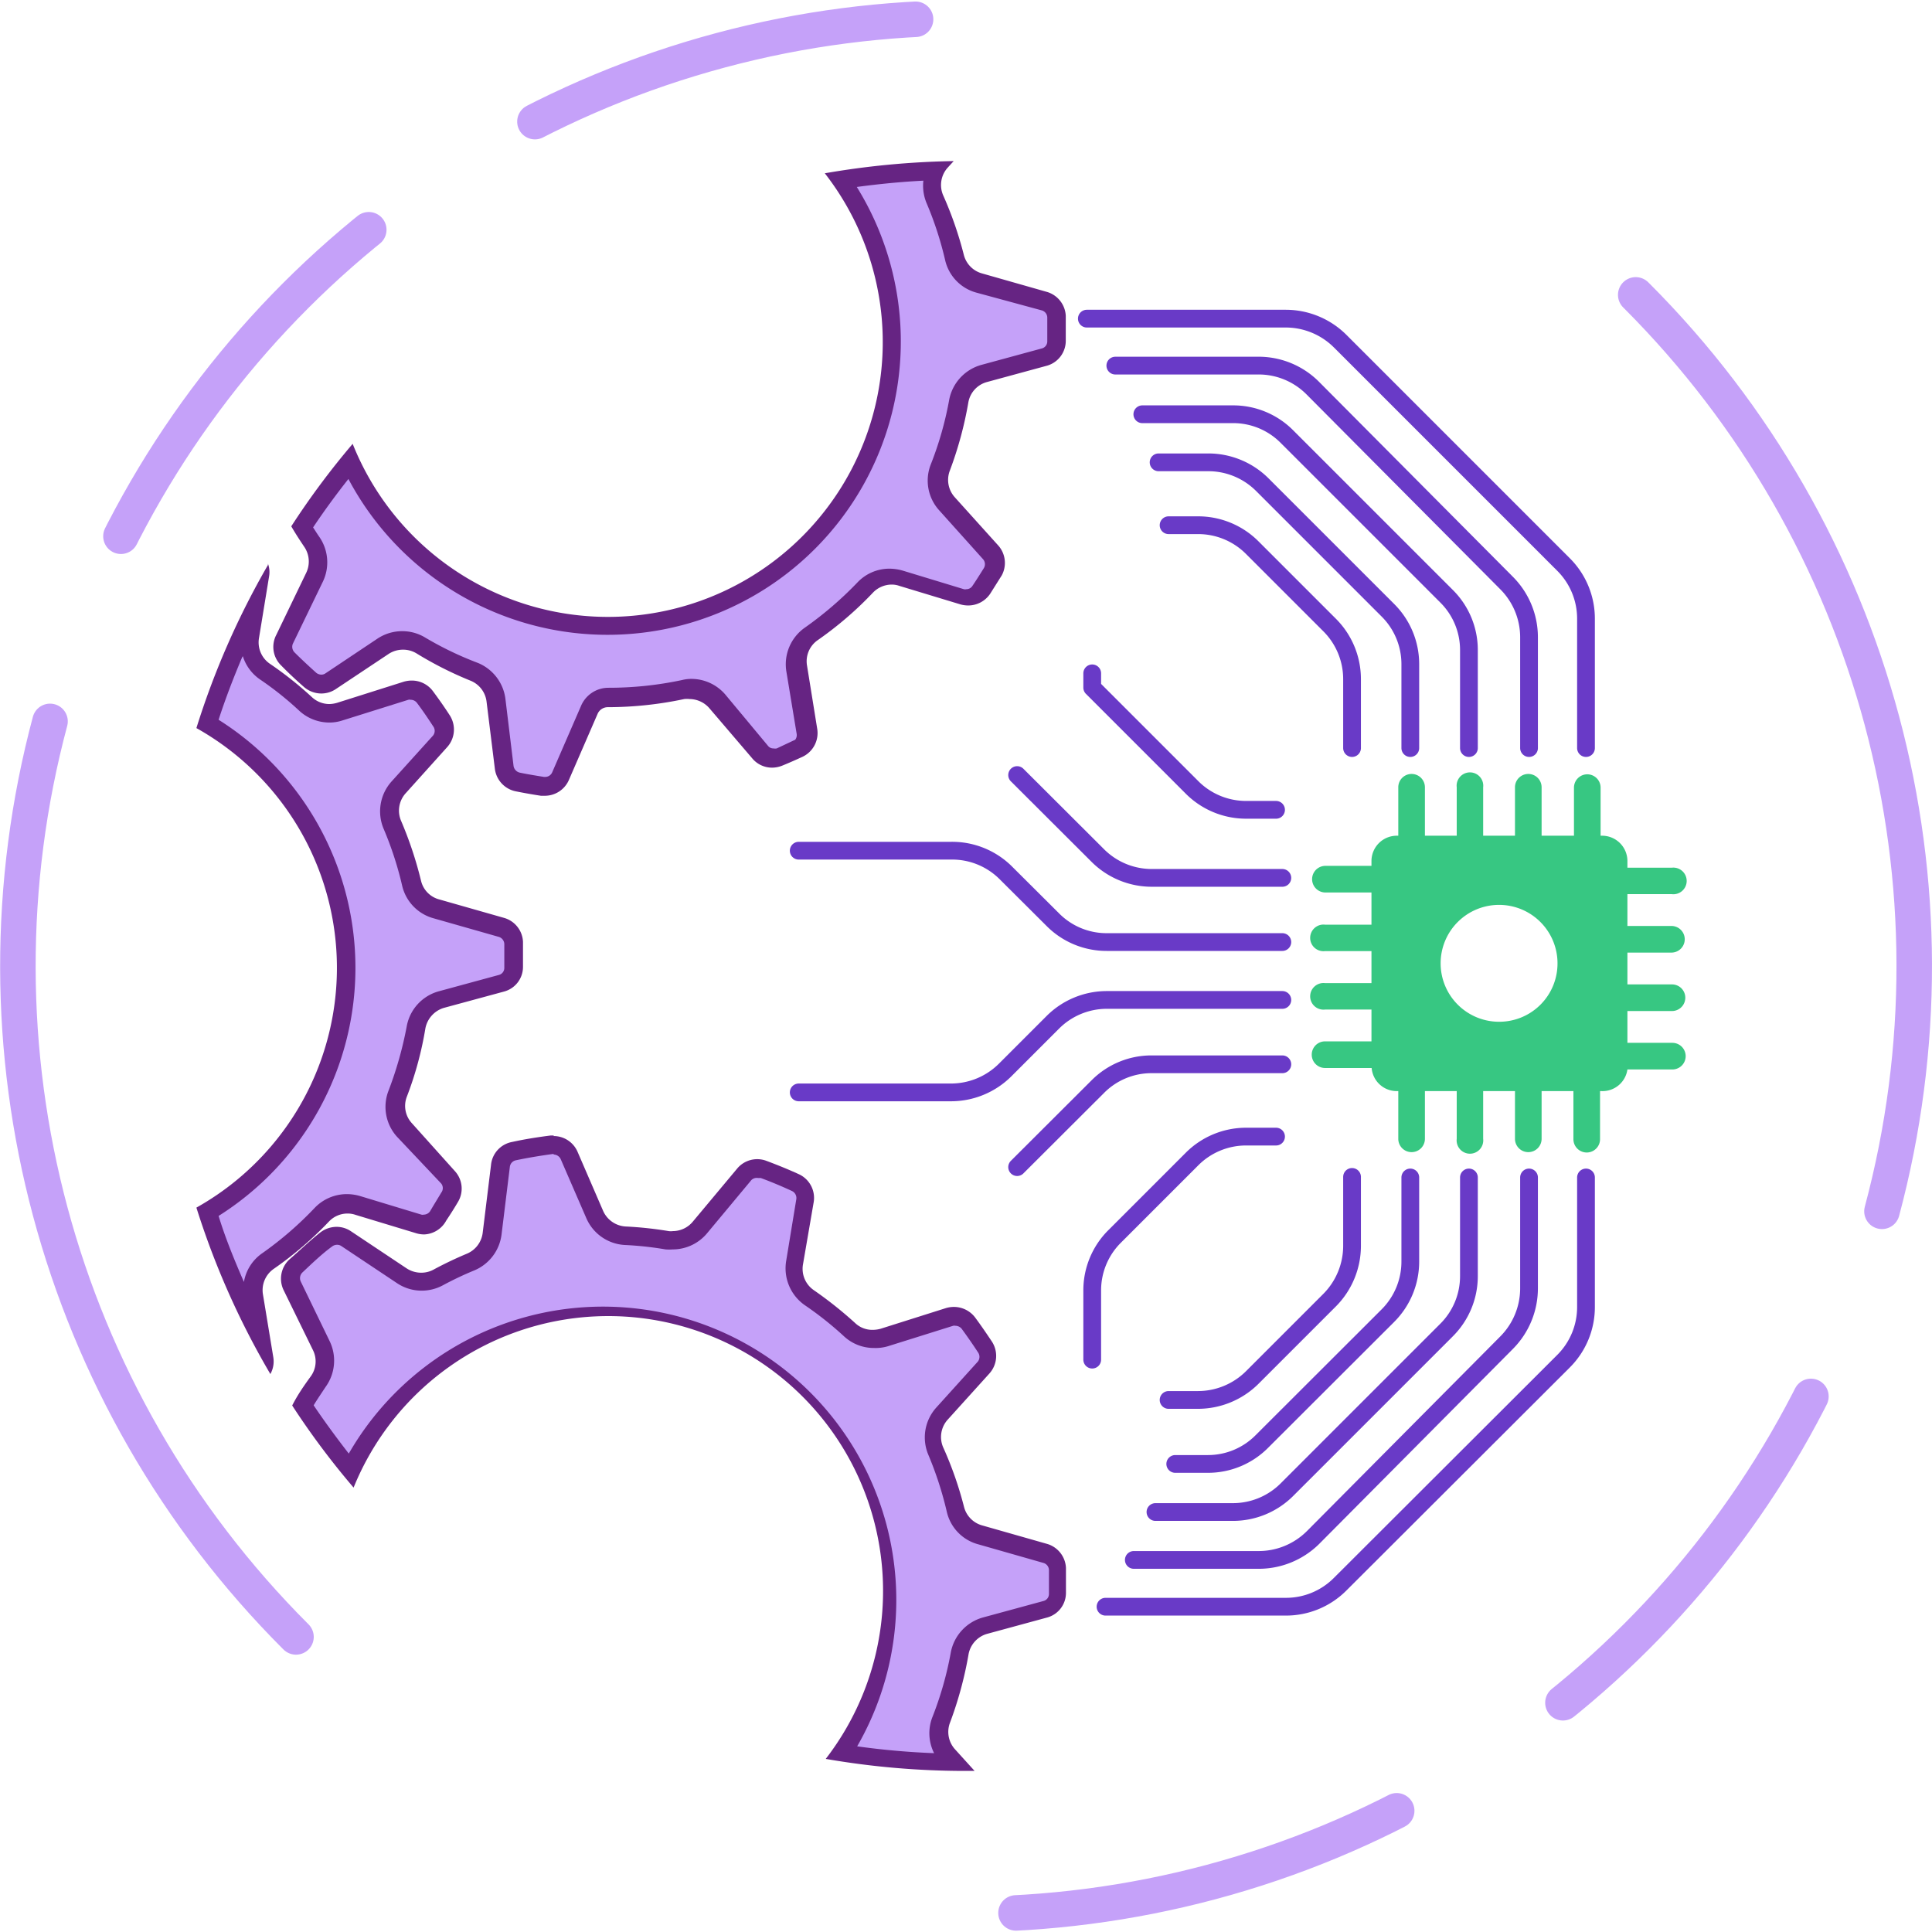 <svg xmlns="http://www.w3.org/2000/svg" viewBox="0 0 104.47 104.47"><defs><style>.cls-1,.cls-4{fill:none;stroke-linecap:round;stroke-linejoin:round;}.cls-1{stroke:#693ac7;stroke-width:0.96px;}.cls-2{fill:#c5a1f9;}.cls-3{fill:#662483;}.cls-4{stroke:#c5a1f9;stroke-width:1.92px;stroke-dasharray:53.68 10.74 21.47 10.74 21.47 42.94;}.cls-5{fill:#37c782;fill-rule:evenodd;}</style></defs><g id="Capa_2" data-name="Capa 2"><g id="servicios"><g id="integrados"><path class="cls-1" d="M76.26,63.67v4.54a4.13,4.13,0,0,1-1.21,2.93l-6.81,6.8a4.1,4.1,0,0,1-2.92,1.22H63.55"></path><path class="cls-1" d="M79.43,63.67V69a4.11,4.11,0,0,1-1.21,2.92l-8.63,8.63a4.13,4.13,0,0,1-2.92,1.21H62.48"></path><path class="cls-1" d="M82.68,63.67v6a4.17,4.17,0,0,1-1.21,2.93L71,83.14A4.17,4.17,0,0,1,68,84.35H61.31"></path><path class="cls-1" d="M85.76,63.67v7a4.13,4.13,0,0,1-1.21,2.93L72.46,85.67a4.13,4.13,0,0,1-2.93,1.21H59.78"></path><path class="cls-1" d="M73.11,63.64v3.74A4.17,4.17,0,0,1,71.9,70.3l-4.19,4.19a4.17,4.17,0,0,1-2.92,1.21h-1.6"></path><path class="cls-1" d="M76.26,40.45V35.9A4.11,4.11,0,0,0,75.05,33l-6.81-6.81A4.13,4.13,0,0,0,65.32,25H62.65"></path><path class="cls-1" d="M79.43,40.45V35.16a4.09,4.09,0,0,0-1.21-2.92l-8.63-8.63a4.09,4.09,0,0,0-2.92-1.21h-4.9"></path><path class="cls-1" d="M82.68,40.45v-6a4.15,4.15,0,0,0-1.21-2.92L71,21A4.13,4.13,0,0,0,68,19.77H60.31"></path><path class="cls-1" d="M85.76,40.45v-7a4.13,4.13,0,0,0-1.21-2.92L72.46,18.44a4.17,4.17,0,0,0-2.93-1.21H58.77"></path><path class="cls-1" d="M73.11,40.45V36.72A4.13,4.13,0,0,0,71.9,33.8l-4.19-4.19a4.13,4.13,0,0,0-2.92-1.21h-1.6"></path><path class="cls-1" d="M69.34,47.47H62.28a4.13,4.13,0,0,1-2.92-1.21L55,41.91"></path><path class="cls-1" d="M69.34,50.94H59.85a4.09,4.09,0,0,1-2.92-1.21l-2.58-2.57A4.11,4.11,0,0,0,51.43,46H43.19"></path><path class="cls-1" d="M69.34,57.55H62.28a4.09,4.09,0,0,0-2.92,1.21L55,63.11"></path><path class="cls-1" d="M69.34,54.07H59.85a4.13,4.13,0,0,0-2.92,1.21l-2.58,2.58a4.15,4.15,0,0,1-2.92,1.21H43.19"></path><path class="cls-1" d="M59.06,73.52V69.78a4.11,4.11,0,0,1,1.21-2.92l4.19-4.19a4.13,4.13,0,0,1,2.92-1.21H69"></path><path class="cls-1" d="M59.06,36.41v.77l5.4,5.4a4.13,4.13,0,0,0,2.92,1.21H69"></path></g><path class="cls-2" d="M51.57,95.26a42.08,42.08,0,0,1-6-.52A15.35,15.35,0,1,0,19,79.52c-.92-1.13-1.8-2.31-2.6-3.52q.41-.66.84-1.26a1.88,1.88,0,0,0,.17-1.95l-1.56-3.25a.92.92,0,0,1,.2-1.06c.52-.49,1.07-1,1.64-1.43a1,1,0,0,1,.58-.2.92.92,0,0,1,.51.15l3,2a1.95,1.95,0,0,0,2,.1,19.17,19.17,0,0,1,1.77-.85,1.88,1.88,0,0,0,1.15-1.52l.46-3.67a.89.89,0,0,1,.72-.78c.67-.14,1.36-.26,2.05-.34h.11a.92.92,0,0,1,.85.55l1.38,3.19a1.91,1.91,0,0,0,1.64,1.15,19.38,19.38,0,0,1,2.28.25l.3,0a1.91,1.91,0,0,0,1.48-.7l2.38-2.86A.92.92,0,0,1,41,63.2a.91.91,0,0,1,.32.06c.58.21,1.15.45,1.71.7a.92.92,0,0,1,.52,1L43,68.29a1.9,1.9,0,0,0,.8,1.88,20.48,20.48,0,0,1,2.19,1.75,1.86,1.86,0,0,0,1.27.5,2.34,2.34,0,0,0,.59-.09l3.54-1.12a.84.84,0,0,1,.27,0,.93.93,0,0,1,.74.36q.46.63.9,1.29a.92.92,0,0,1-.09,1.11l-2.25,2.49a1.93,1.93,0,0,0-.34,2,18.59,18.59,0,0,1,1,3.16A1.89,1.89,0,0,0,53,83l3.51,1a.91.91,0,0,1,.67.84c0,.43,0,.88,0,1.32a.88.88,0,0,1-.66.86l-3.27.89a1.91,1.91,0,0,0-1.38,1.52,19.47,19.47,0,0,1-1,3.59,1.91,1.91,0,0,0,.37,2Z"></path><path class="cls-3" d="M29.93,62.43a.43.43,0,0,1,.39.25l1.38,3.18a2.41,2.41,0,0,0,2.07,1.46,18.16,18.16,0,0,1,2.22.24,2.56,2.56,0,0,0,.39,0,2.42,2.42,0,0,0,1.86-.88l2.39-2.87A.42.42,0,0,1,41,63.7l.14,0c.57.21,1.14.45,1.68.7a.42.42,0,0,1,.24.44l-.55,3.35a2.43,2.43,0,0,0,1,2.38,18.35,18.35,0,0,1,2.14,1.7,2.37,2.37,0,0,0,1.61.62A2.33,2.33,0,0,0,48,72.8l3.54-1.11a.25.25,0,0,1,.12,0,.44.44,0,0,1,.34.16c.3.41.6.84.88,1.27a.42.42,0,0,1,0,.5l-2.25,2.49a2.41,2.41,0,0,0-.43,2.56,19,19,0,0,1,1,3.09,2.37,2.37,0,0,0,1.71,1.75l3.5,1a.41.41,0,0,1,.31.38c0,.44,0,.87,0,1.31a.39.39,0,0,1-.29.37l-3.27.89a2.43,2.43,0,0,0-1.75,1.91,18.49,18.49,0,0,1-1,3.5,2.4,2.4,0,0,0,.1,1.93,41.46,41.46,0,0,1-4.16-.37A15.86,15.86,0,1,0,18.86,78.6c-.66-.85-1.3-1.72-1.9-2.61.2-.33.42-.65.65-1a2.42,2.42,0,0,0,.22-2.46l-1.57-3.24a.43.43,0,0,1,.1-.49c.51-.48,1.05-1,1.6-1.4a.44.44,0,0,1,.27-.09.4.4,0,0,1,.23.07l3,2a2.39,2.39,0,0,0,1.35.41,2.41,2.41,0,0,0,1.12-.28,18.1,18.1,0,0,1,1.73-.82,2.43,2.43,0,0,0,1.46-1.93l.45-3.67a.41.41,0,0,1,.33-.35c.66-.14,1.34-.25,2-.34h.05m0-1h-.17c-.71.09-1.41.2-2.09.35A1.4,1.4,0,0,0,26.55,63l-.45,3.67a1.41,1.41,0,0,1-.85,1.12c-.62.26-1.23.55-1.82.87a1.39,1.39,0,0,1-.65.16,1.44,1.44,0,0,1-.8-.24l-3-2a1.38,1.38,0,0,0-.78-.24,1.46,1.46,0,0,0-.89.31c-.58.46-1.14,1-1.67,1.46a1.42,1.42,0,0,0-.31,1.64L16.92,73a1.37,1.37,0,0,1-.12,1.43c-.37.51-.71,1-1,1.57a42.38,42.38,0,0,0,3.32,4.44A14.86,14.86,0,1,1,44.65,95.11a44.09,44.09,0,0,0,7.59.65h.46l-1.06-1.17a1.4,1.4,0,0,1-.27-1.44,20.37,20.37,0,0,0,1-3.68,1.41,1.41,0,0,1,1-1.12l3.27-.89a1.38,1.38,0,0,0,1-1.33h0q0-.68,0-1.35a1.42,1.42,0,0,0-1-1.29l-3.51-1a1.4,1.4,0,0,1-1-1A19.66,19.66,0,0,0,51,78.26a1.4,1.4,0,0,1,.25-1.5l2.25-2.49a1.42,1.42,0,0,0,.14-1.72c-.3-.45-.6-.89-.92-1.32a1.44,1.44,0,0,0-1.14-.56,1.52,1.52,0,0,0-.42.06l-3.54,1.12a1.67,1.67,0,0,1-.44.06,1.34,1.34,0,0,1-.93-.36A21.54,21.54,0,0,0,44,69.76a1.4,1.4,0,0,1-.58-1.39L44,65a1.41,1.41,0,0,0-.81-1.51c-.57-.26-1.16-.5-1.75-.72a1.41,1.41,0,0,0-1.58.42l-2.39,2.86a1.41,1.41,0,0,1-1.09.52.82.82,0,0,1-.22,0,20.17,20.17,0,0,0-2.34-.25,1.42,1.42,0,0,1-1.21-.85l-1.38-3.19a1.41,1.41,0,0,0-1.3-.85Z"></path><path class="cls-2" d="M14.1,72.18a42.08,42.08,0,0,1-2.82-6.72,15.36,15.36,0,0,0,0-26.39,42.42,42.42,0,0,1,2.55-6.21l-.26,1.58a1.93,1.93,0,0,0,.79,1.89,18.38,18.38,0,0,1,2.19,1.74,1.9,1.9,0,0,0,1.86.41l3.54-1.12a.86.86,0,0,1,.28,0,.91.91,0,0,1,.73.36q.46.63.9,1.29a.9.9,0,0,1-.09,1.11l-2.24,2.5a1.89,1.89,0,0,0-.34,2,19.52,19.52,0,0,1,1,3.16,1.92,1.92,0,0,0,1.35,1.39l3.51,1a.91.91,0,0,1,.67.84c0,.43,0,.88,0,1.32a.89.89,0,0,1-.67.86L23.85,54a1.92,1.92,0,0,0-1.38,1.52,19.47,19.47,0,0,1-1,3.59,1.89,1.89,0,0,0,.38,1.95l2.36,2.62a.92.92,0,0,1,.1,1.09c-.2.33-.4.65-.62,1a.9.9,0,0,1-.76.41h0a.84.84,0,0,1-.27,0l-3.3-1a1.91,1.91,0,0,0-2,.5,19.79,19.79,0,0,1-2.9,2.51A1.89,1.89,0,0,0,13.74,70Z"></path><path class="cls-3" d="M13.13,35.48a2.39,2.39,0,0,0,.93,1.26,17.45,17.45,0,0,1,2.13,1.7,2.4,2.4,0,0,0,1.62.63,2.28,2.28,0,0,0,.73-.12l3.54-1.11a.3.3,0,0,1,.13,0,.42.42,0,0,1,.33.16c.31.41.6.84.88,1.27a.41.41,0,0,1,0,.5l-2.25,2.49a2.42,2.42,0,0,0-.42,2.57,18.53,18.53,0,0,1,1,3.08,2.39,2.39,0,0,0,1.71,1.75l3.51,1a.42.42,0,0,1,.3.38c0,.44,0,.87,0,1.31a.39.39,0,0,1-.3.37l-3.27.89A2.41,2.41,0,0,0,22,55.46,20,20,0,0,1,21,59a2.41,2.41,0,0,0,.46,2.46L23.86,64a.4.4,0,0,1,0,.49c-.19.32-.39.64-.6,1a.42.42,0,0,1-.35.19.25.25,0,0,1-.12,0l-3.3-1a2.58,2.58,0,0,0-.73-.11,2.41,2.41,0,0,0-1.74.74,18.85,18.85,0,0,1-2.83,2.45,2.37,2.37,0,0,0-1,1.56c-.51-1.17-1-2.36-1.37-3.57a15.86,15.86,0,0,0,0-26.83c.37-1.14.8-2.26,1.27-3.37m1.4-5a43.47,43.47,0,0,0-3.87,8.82,14.86,14.86,0,0,1,0,25.93,43.48,43.48,0,0,0,4,9,1.4,1.4,0,0,0,.16-.9l-.56-3.4a1.4,1.4,0,0,1,.57-1.38,19.24,19.24,0,0,0,3-2.57,1.38,1.38,0,0,1,1-.43,1.29,1.29,0,0,1,.43.07l3.3,1a1.52,1.52,0,0,0,.42.06A1.42,1.42,0,0,0,24.13,66c.22-.33.43-.66.63-1a1.4,1.4,0,0,0-.16-1.67l-2.36-2.63A1.38,1.38,0,0,1,22,59.3a18.66,18.66,0,0,0,1-3.68,1.44,1.44,0,0,1,1-1.12l3.28-.89a1.38,1.38,0,0,0,1-1.33h0c0-.45,0-.9,0-1.35a1.41,1.41,0,0,0-1-1.29l-3.51-1a1.37,1.37,0,0,1-1-1,20.64,20.64,0,0,0-1.08-3.25,1.4,1.4,0,0,1,.25-1.5l2.24-2.49a1.42,1.42,0,0,0,.14-1.72c-.29-.45-.6-.89-.92-1.32a1.42,1.42,0,0,0-1.13-.56,1.59,1.59,0,0,0-.43.06L18.24,38a1.61,1.61,0,0,1-.43.07,1.38,1.38,0,0,1-.94-.37,19.64,19.64,0,0,0-2.25-1.79A1.4,1.4,0,0,1,14,34.53l.55-3.36a1.33,1.33,0,0,0-.06-.69Z"></path><path class="cls-2" d="M29.41,42.54h-.14c-.45-.06-.89-.14-1.33-.23a.92.92,0,0,1-.73-.78l-.45-3.64a1.89,1.89,0,0,0-1.17-1.53,20.14,20.14,0,0,1-2.86-1.44,1.83,1.83,0,0,0-1-.28,1.94,1.94,0,0,0-1.07.32l-2.79,1.87a.93.93,0,0,1-.51.16.9.9,0,0,1-.6-.23c-.41-.36-.81-.73-1.2-1.12a.92.92,0,0,1-.18-1L17,31.23a1.92,1.92,0,0,0-.14-1.9c-.18-.27-.36-.54-.53-.82A40.57,40.57,0,0,1,18.94,25,15.35,15.35,0,1,0,45.48,9.73a43.36,43.36,0,0,1,5.1-.49,1.91,1.91,0,0,0,0,1.52,18.59,18.59,0,0,1,1,3.16A1.91,1.91,0,0,0,53,15.31l3.51,1a.91.91,0,0,1,.67.84q0,.66,0,1.32a.88.88,0,0,1-.66.86l-3.27.89a1.91,1.91,0,0,0-1.38,1.52,19.47,19.47,0,0,1-1,3.59,1.91,1.91,0,0,0,.37,1.95l2.37,2.62a.92.92,0,0,1,.1,1.09c-.2.33-.41.65-.62,1a.91.91,0,0,1-.76.41h0a.86.86,0,0,1-.28,0l-3.3-1a1.84,1.84,0,0,0-.57-.09,1.92,1.92,0,0,0-1.38.59,19.36,19.36,0,0,1-2.91,2.51,1.91,1.91,0,0,0-.78,1.87l.56,3.39a.92.92,0,0,1-.52,1c-.35.17-.71.33-1.07.48a.86.86,0,0,1-.36.07.92.92,0,0,1-.7-.33L38.77,38a1.92,1.92,0,0,0-1.46-.69,1.75,1.75,0,0,0-.4,0,19.93,19.93,0,0,1-4.09.43,1.09,1.09,0,0,0-1,.67L30.25,42A.92.92,0,0,1,29.41,42.54Z"></path><path class="cls-3" d="M49.93,9.77A2.44,2.44,0,0,0,50.11,11a18.57,18.57,0,0,1,1,3.08,2.37,2.37,0,0,0,1.71,1.75l3.5.95a.41.41,0,0,1,.31.38c0,.44,0,.87,0,1.31a.39.39,0,0,1-.29.37l-3.27.89a2.43,2.43,0,0,0-1.75,1.92,18.39,18.39,0,0,1-1,3.49,2.39,2.39,0,0,0,.47,2.46l2.36,2.63a.41.41,0,0,1,.05.49c-.2.32-.4.64-.61.95a.39.39,0,0,1-.34.19.27.27,0,0,1-.13,0l-3.29-1a2.64,2.64,0,0,0-.73-.11,2.38,2.38,0,0,0-1.74.75,19.45,19.45,0,0,1-2.84,2.44,2.42,2.42,0,0,0-1,2.36l.56,3.39A.42.42,0,0,1,43,40l-1,.47a.47.47,0,0,1-.17,0,.37.37,0,0,1-.31-.15l-2.28-2.74a2.42,2.42,0,0,0-1.85-.87,2.07,2.07,0,0,0-.5.06,19,19,0,0,1-4,.42,1.61,1.61,0,0,0-1.48,1l-1.55,3.57a.41.41,0,0,1-.38.25h-.07c-.43-.07-.87-.14-1.3-.23a.44.44,0,0,1-.34-.36l-.44-3.63a2.43,2.43,0,0,0-1.48-1.94A18.19,18.19,0,0,1,23,34.48a2.38,2.38,0,0,0-1.25-.35,2.41,2.41,0,0,0-1.35.41L17.6,36.41a.38.38,0,0,1-.23.07.45.45,0,0,1-.27-.1c-.4-.36-.8-.73-1.18-1.11a.43.43,0,0,1-.08-.47l1.62-3.35a2.42,2.42,0,0,0-.18-2.4c-.12-.17-.23-.35-.35-.53.6-.9,1.24-1.77,1.91-2.62A15.86,15.86,0,1,0,46.33,10.11c1.19-.16,2.39-.28,3.6-.34M51.6,8.71a44.87,44.87,0,0,0-7,.66A14.86,14.86,0,1,1,19.07,24a42.63,42.63,0,0,0-3.32,4.46c.22.38.46.75.71,1.12a1.41,1.41,0,0,1,.1,1.39l-1.62,3.36A1.4,1.4,0,0,0,15.22,36c.39.4.8.78,1.22,1.15a1.44,1.44,0,0,0,.93.35,1.41,1.41,0,0,0,.79-.24L21,35.37a1.41,1.41,0,0,1,.79-.24,1.39,1.39,0,0,1,.73.2,19.62,19.62,0,0,0,2.93,1.48,1.4,1.4,0,0,1,.86,1.13l.45,3.64a1.42,1.42,0,0,0,1.13,1.21c.45.09.9.17,1.36.24h.21a1.42,1.42,0,0,0,1.3-.85l1.55-3.57a.6.6,0,0,1,.56-.37h0A20,20,0,0,0,37,37.8a1.36,1.36,0,0,1,.29,0,1.43,1.43,0,0,1,1.08.51L40.67,41a1.39,1.39,0,0,0,1.08.51,1.5,1.5,0,0,0,.55-.11c.37-.15.73-.31,1.1-.48a1.42,1.42,0,0,0,.79-1.51L43.64,36a1.39,1.39,0,0,1,.57-1.38,19.3,19.3,0,0,0,3-2.58,1.41,1.41,0,0,1,1-.43,1.23,1.23,0,0,1,.42.07l3.3,1a1.54,1.54,0,0,0,.43.06,1.43,1.43,0,0,0,1.18-.63l.63-1A1.42,1.42,0,0,0,54,29.52l-2.37-2.63a1.4,1.4,0,0,1-.27-1.44,20.15,20.15,0,0,0,1-3.68,1.39,1.39,0,0,1,1-1.11l3.27-.89a1.4,1.4,0,0,0,1-1.34h0q0-.68,0-1.35a1.42,1.42,0,0,0-1-1.29l-3.51-1a1.4,1.4,0,0,1-1-1A20,20,0,0,0,51,10.56a1.4,1.4,0,0,1,.25-1.5l.32-.35Z"></path><circle class="cls-4" cx="52.24" cy="52.24" r="51.27" transform="translate(-21.64 52.24) rotate(-45)"></circle><path class="cls-5" d="M90.38,51.51a.72.72,0,0,0,0-1.44H88V48.35H90.4a.72.72,0,1,0,0-1.43H88v-.36a1.37,1.37,0,0,0-1.37-1.37h-.08v-2.6a.72.72,0,0,0-1.44,0v2.6H83.36V42.57a.72.72,0,0,0-1.44,0v2.62H80.2V42.57a.72.72,0,1,0-1.43,0v2.62H77.05V42.57a.72.72,0,0,0-1.44,0v2.62h-.08a1.37,1.37,0,0,0-1.37,1.37v.26H71.67a.72.72,0,0,0,0,1.44h2.49V50H71.65a.72.72,0,1,0,0,1.43h2.51v1.73H71.65a.72.72,0,1,0,0,1.43h2.51v1.72H71.65a.72.72,0,0,0,0,1.44h2.52A1.36,1.36,0,0,0,75.53,59h.08v2.58a.72.72,0,0,0,1.44,0V59h1.72v2.58a.72.72,0,1,0,1.43,0V59h1.72v2.58a.72.72,0,0,0,1.44,0V59h1.72v2.6a.72.72,0,1,0,1.44,0V59h.08A1.36,1.36,0,0,0,88,57.83h2.43a.72.72,0,0,0,0-1.44H88V54.67h2.41a.72.72,0,0,0,0-1.44H88V51.51Zm-9.32,3.74a3.16,3.16,0,1,1,3.16-3.16A3.15,3.15,0,0,1,81.06,55.25Z"></path></g></g></svg>
